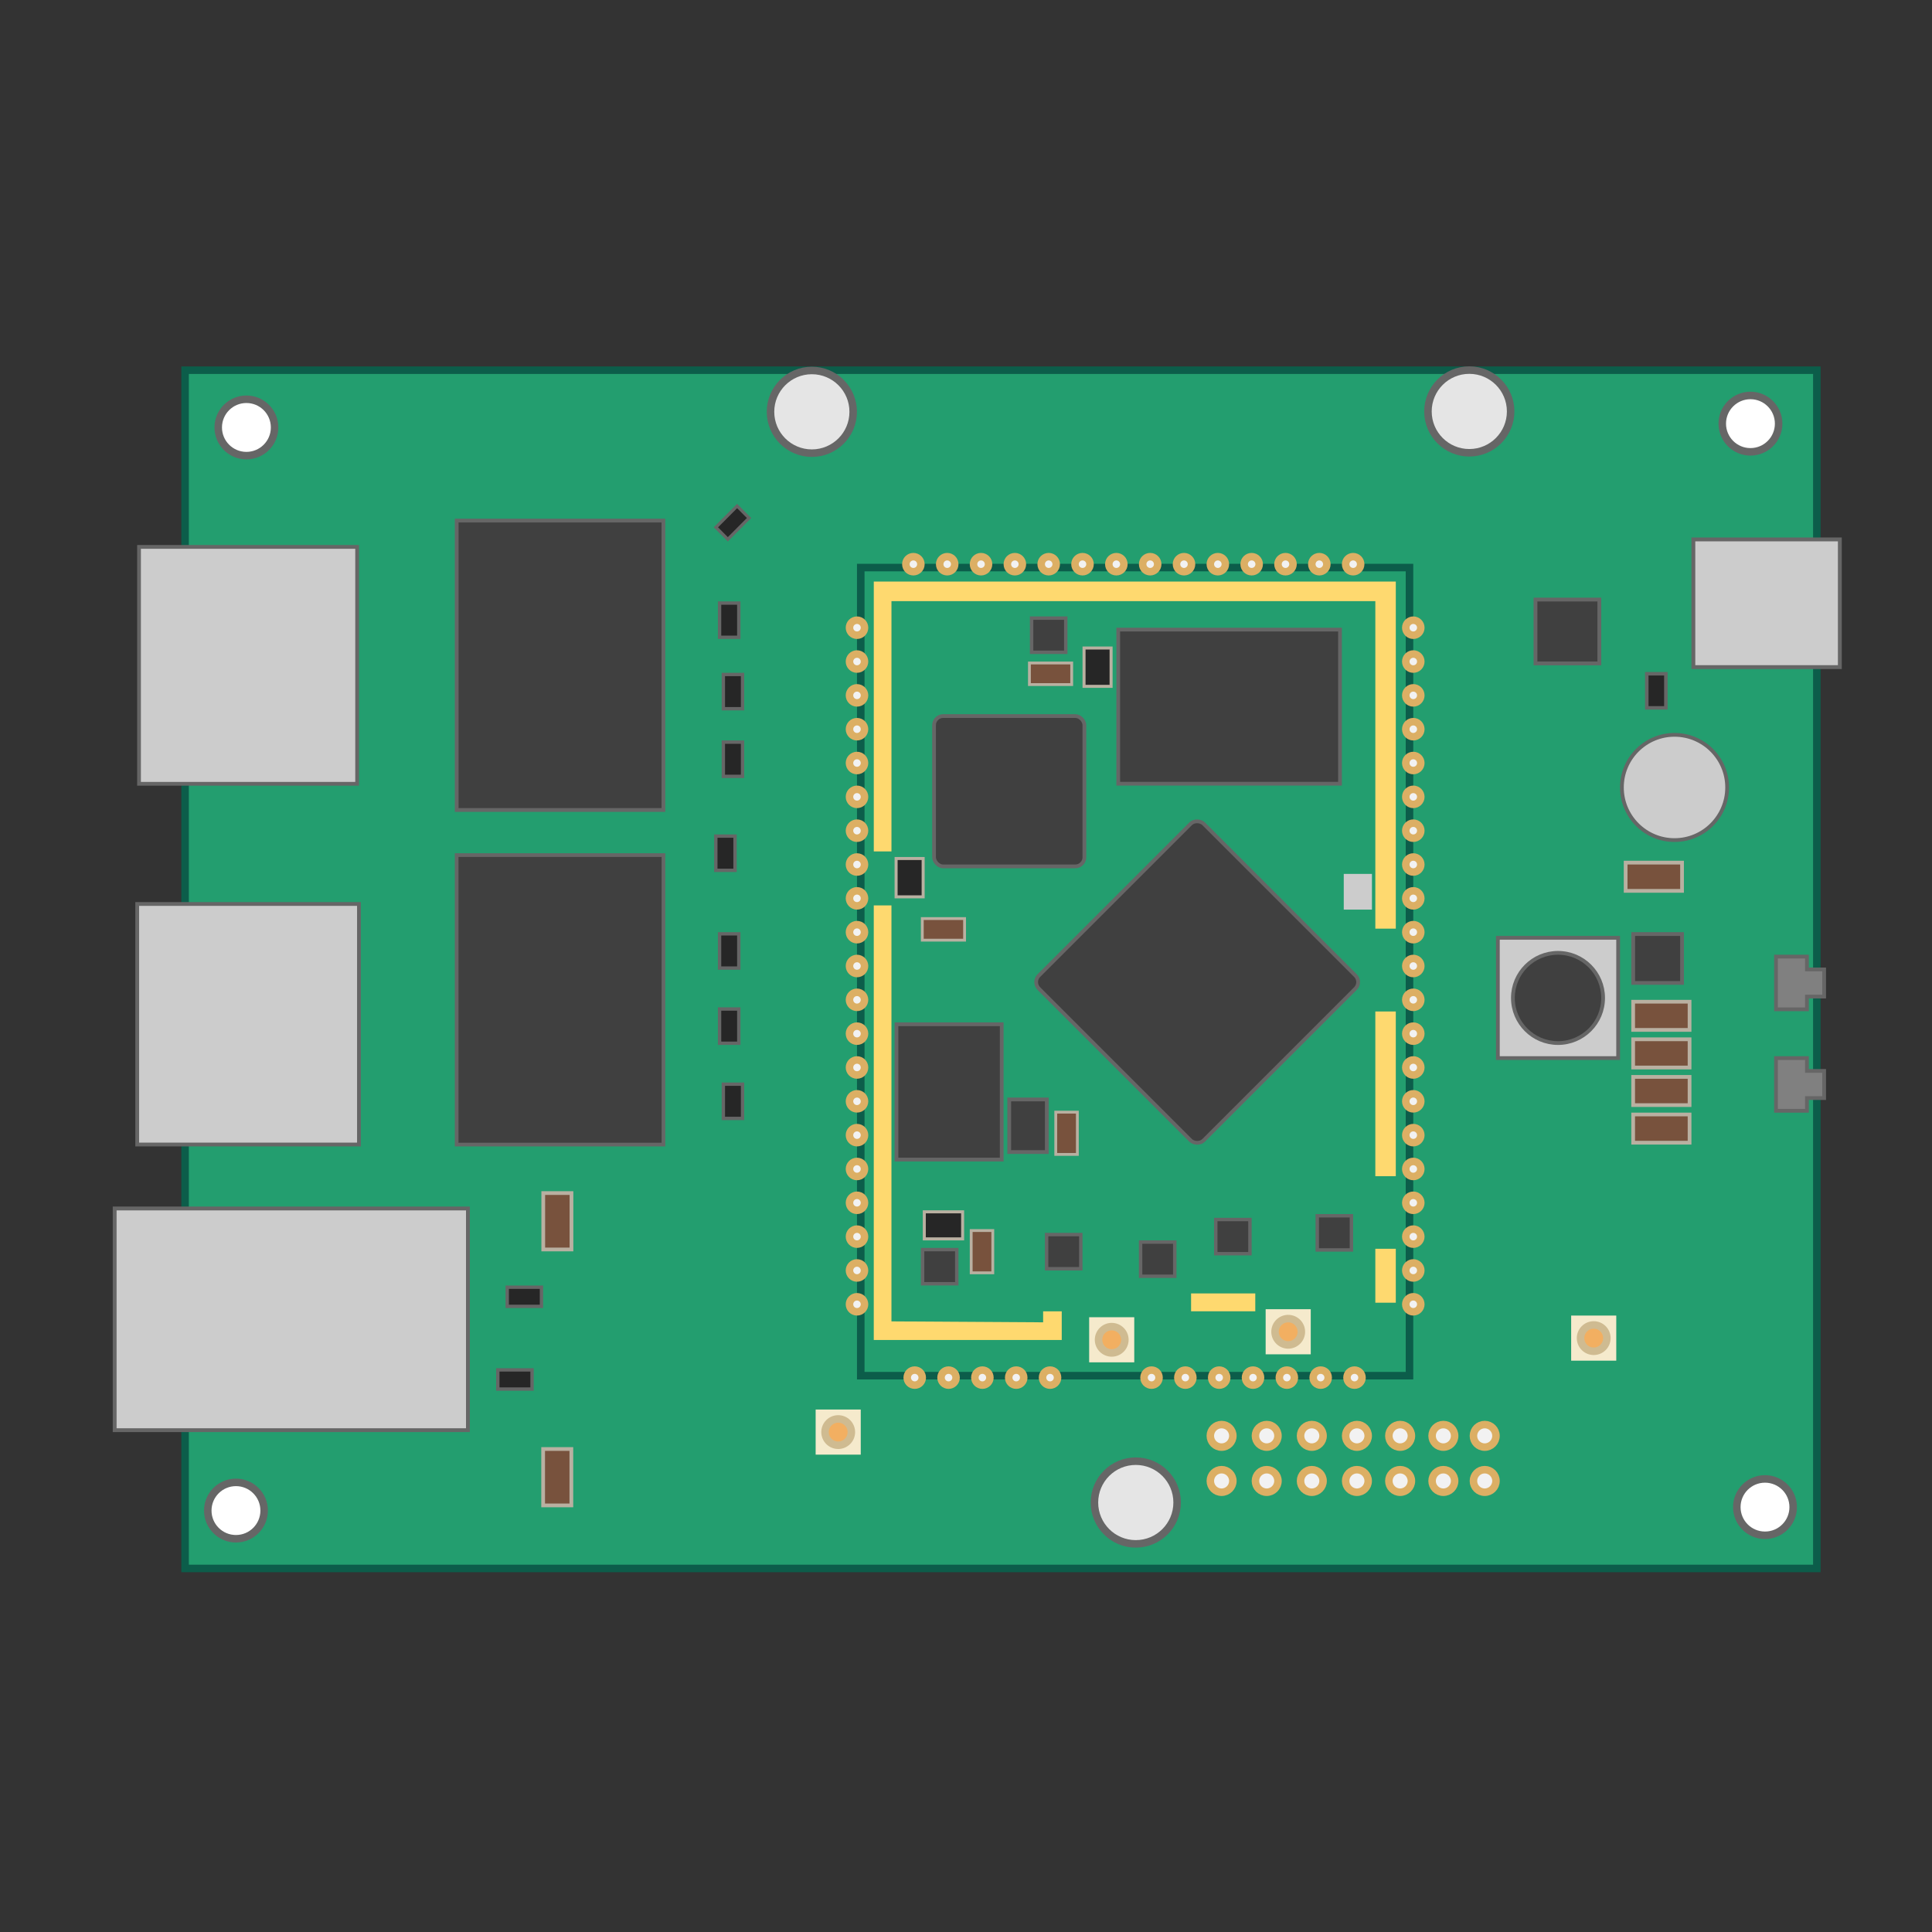 <?xml version="1.0" encoding="UTF-8"?>
<svg width="514" height="514" version="1.1" viewBox="0 0 514 514" xmlns="http://www.w3.org/2000/svg" xmlns:cc="http://creativecommons.org/ns#" xmlns:dc="http://purl.org/dc/elements/1.1/" xmlns:rdf="http://www.w3.org/1999/02/22-rdf-syntax-ns#">
 <rect x="0" y="0" width="514" height="514" fill="#333333" stroke="none"/>
 <g>
  <rect x="49.24" y="98.487" width="434.12" height="318.79" fill="#239e6f" stroke="#0c5d4a" stroke-width="2"/>
  <g fill="#ccc" stroke="#666">
   <rect x="36.986" y="145.5" width="58.027" height="63.027"/>
   <rect x="36.504" y="240.5" width="58.993" height="63.993" stroke-width="1.007"/>
   <rect x="30.509" y="321.51" width="93.981" height="58.981" stroke-width="1.019"/>
   <rect x="450.51" y="143.51" width="38.972" height="33.972" stroke-width="1.028"/>
  </g>
  <g fill="#404040" stroke="#666">
   <rect x="121.5" y="138.5" width="54.997" height="76.997" stroke-width="1.003"/>
   <rect x="121.49" y="227.49" width="55.019" height="77.019" stroke-width=".981"/>
   <rect x="408.51" y="159.51" width="16.984" height="16.984" stroke-width="1.016"/>
   <rect x="434.5" y="248.5" width="12.997" height="12.997" stroke-width="1.004"/>
  </g>
  <g fill="#fff" stroke="#666" stroke-width="1.999">
   <circle cx="62.775" cy="401.88" r="7.5"/>
   <circle cx="65.556" cy="113.72" r="7.5"/>
   <circle cx="465.7" cy="112.71" r="7.5"/>
   <circle cx="469.57" cy="400.96" r="7.5"/>
  </g>
  <g fill="#e5e5e5" stroke="#666" stroke-width="1.999">
   <circle cx="215.99" cy="109.56" r="11"/>
   <circle cx="390.9" cy="109.46" r="11"/>
   <circle cx="302.17" cy="399.74" r="11"/>
  </g>
  <g fill="#262626" stroke="#666">
   <rect x="438.12" y="179.25" width="5.073" height="9.073" stroke-width=".927"/>
   <rect transform="rotate(90)" x="364.45" y="-141.55" width="5.109" height="9.109" stroke-width=".891"/>
   <rect transform="matrix(.706 .708 -.706 .708 0 0)" x="233.96" y="-43.811" width="4.501" height="8.002" stroke-width=".82"/>
  </g>
  <circle cx="445.5" cy="209.5" r="14" fill="#ccc" stroke="#666"/>
  <g fill="#f2f2f2" stroke="#dcaf64">
   <ellipse cx="395" cy="394" rx="3" ry="3" stroke-width="2"/>
   <circle cx="384" cy="394" r="3" stroke-width="1.999"/>
   <ellipse cx="372.5" cy="394" rx="3" ry="3" stroke-width="2"/>
   <g stroke-width="1.999">
    <circle cx="361" cy="394" r="3"/>
    <circle cx="349" cy="394" r="3"/>
    <circle cx="337" cy="394" r="3"/>
    <circle cx="325" cy="394" r="3"/>
   </g>
   <ellipse cx="395" cy="382" rx="3" ry="3" stroke-width="2"/>
   <circle cx="384" cy="382" r="3" stroke-width="1.999"/>
   <ellipse cx="372.5" cy="382" rx="3" ry="3" stroke-width="2"/>
   <g stroke-width="1.999">
    <circle cx="361" cy="382" r="3"/>
    <circle cx="349" cy="382" r="3"/>
    <circle cx="337" cy="382" r="3"/>
    <circle cx="325" cy="382" r="3"/>
   </g>
  </g>
  <g transform="translate(2)">
   <rect x="215.8" y="375.8" width="10.4" height="10.4" fill="#f5eacc" stroke="#f5eacc" stroke-width="1.6"/>
   <circle cx="221" cy="381" r="3.5" fill="#f2af61" stroke="#cfbb91" stroke-width="1.999"/>
  </g>
  <g transform="translate(203 -25)">
   <rect x="215.8" y="375.8" width="10.4" height="10.4" fill="#f5eacc" stroke="#f5eacc" stroke-width="1.6"/>
   <circle cx="221" cy="381" r="3.5" fill="#f2af61" stroke="#cfbb91" stroke-width="1.999"/>
  </g>
  <g fill="#78523d" stroke="#b9b0a1" stroke-width=".994">
   <rect x="144.53" y="317.41" width="7.506" height="15.006"/>
   <rect x="144.5" y="385.5" width="7.506" height="15.006"/>
   <rect transform="rotate(90)" x="229.5" y="-447.5" width="7.506" height="15.006"/>
   <rect transform="rotate(90)" x="266.5" y="-449.5" width="7.506" height="15.006"/>
   <rect transform="rotate(90)" x="276.5" y="-449.5" width="7.506" height="15.006"/>
   <rect transform="rotate(90)" x="286.5" y="-449.5" width="7.506" height="15.006"/>
   <rect transform="rotate(90)" x="296.5" y="-449.5" width="7.506" height="15.006"/>
  </g>
  <g fill="#262626" stroke="#666" stroke-width=".891">
   <rect transform="rotate(90)" x="342.45" y="-144.05" width="5.109" height="9.109"/>
   <rect transform="scale(-1)" x="-197.55" y="-297.55" width="5.109" height="9.109"/>
   <rect transform="scale(-1)" x="-196.55" y="-277.55" width="5.109" height="9.109"/>
   <rect transform="scale(-1)" x="-196.55" y="-257.55" width="5.109" height="9.109"/>
   <rect transform="scale(-1)" x="-195.55" y="-231.55" width="5.109" height="9.109"/>
   <rect transform="scale(-1)" x="-197.55" y="-206.55" width="5.109" height="9.109"/>
   <rect transform="scale(-1)" x="-197.55" y="-188.55" width="5.109" height="9.109"/>
   <rect transform="scale(-1)" x="-196.55" y="-169.55" width="5.109" height="9.109"/>
  </g>
  <g stroke="#666">
   <path d="m472.5 254.5v14.026h8.233v-3.389h4.574v-7.219h-4.574v-3.418z" fill="#808080" stroke-width="1px"/>
   <path d="m472.5 281.5v14.026h8.233v-3.389h4.574v-7.219h-4.574v-3.418z" fill="#808080" stroke-width="1px"/>
   <rect x="398.5" y="249.5" width="32" height="32" fill="#ccc"/>
   <circle cx="414.5" cy="265.5" r="12" fill="#404040"/>
  </g>
 </g>
 <g>
  <rect x="229" y="151" width="145.99" height="214.99" fill="#239e6f" stroke="#0c5d4a" stroke-width="2.006"/>
  <g fill="#f2f2f2" stroke="#dcaf64" stroke-width="1.999">
   <circle cx="243" cy="150.1" r="2"/>
   <circle cx="261" cy="150.1" r="2"/>
   <circle cx="279" cy="150.1" r="2"/>
   <circle cx="297" cy="150.1" r="2"/>
   <circle cx="315" cy="150.1" r="2"/>
   <circle cx="333" cy="150.1" r="2"/>
   <circle cx="351" cy="150.1" r="2"/>
   <circle cx="360" cy="150.1" r="2"/>
   <circle cx="252" cy="150.1" r="2"/>
   <circle cx="270" cy="150.1" r="2"/>
   <circle cx="288" cy="150.1" r="2"/>
   <circle cx="306" cy="150.1" r="2"/>
   <circle cx="324" cy="150.1" r="2"/>
   <circle cx="342" cy="150.1" r="2"/>
  </g>
  <g fill="#f2f2f2" stroke="#dcaf64" stroke-width="1.999">
   <circle cx="243.36" cy="366.51" r="2"/>
   <circle cx="261.36" cy="366.51" r="2"/>
   <circle cx="279.36" cy="366.51" r="2"/>
   <circle cx="315.36" cy="366.51" r="2"/>
   <circle cx="333.36" cy="366.51" r="2"/>
   <circle cx="351.36" cy="366.51" r="2"/>
   <circle cx="360.36" cy="366.51" r="2"/>
   <circle cx="252.36" cy="366.51" r="2"/>
   <circle cx="270.36" cy="366.51" r="2"/>
   <circle cx="306.36" cy="366.51" r="2"/>
   <circle cx="324.36" cy="366.51" r="2"/>
   <circle cx="342.36" cy="366.51" r="2"/>
  </g>
  <g fill="#f2f2f2" stroke="#dcaf64" stroke-width="1.999">
   <circle transform="rotate(90)" cx="167" cy="-376" r="2"/>
   <circle transform="rotate(90)" cx="185" cy="-376" r="2"/>
   <circle transform="rotate(90)" cx="203" cy="-376" r="2"/>
   <circle transform="rotate(90)" cx="221" cy="-376" r="2"/>
   <circle transform="rotate(90)" cx="176" cy="-376" r="2"/>
   <circle transform="rotate(90)" cx="194" cy="-376" r="2"/>
   <circle transform="rotate(90)" cx="212" cy="-376" r="2"/>
   <circle transform="rotate(90)" cx="239" cy="-376" r="2"/>
   <circle transform="rotate(90)" cx="257" cy="-376" r="2"/>
   <circle transform="rotate(90)" cx="275" cy="-376" r="2"/>
   <circle transform="rotate(90)" cx="284" cy="-376" r="2"/>
   <circle transform="rotate(90)" cx="230" cy="-376" r="2"/>
   <circle transform="rotate(90)" cx="248" cy="-376" r="2"/>
   <circle transform="rotate(90)" cx="266" cy="-376" r="2"/>
   <circle transform="rotate(90)" cx="302" cy="-376" r="2"/>
   <circle transform="rotate(90)" cx="320" cy="-376" r="2"/>
   <circle transform="rotate(90)" cx="338" cy="-376" r="2"/>
   <circle transform="rotate(90)" cx="347" cy="-376" r="2"/>
   <circle transform="rotate(90)" cx="293" cy="-376" r="2"/>
   <circle transform="rotate(90)" cx="311" cy="-376" r="2"/>
   <circle transform="rotate(90)" cx="329" cy="-376" r="2"/>
  </g>
  <g transform="translate(-148)" fill="#f2f2f2" stroke="#dcaf64" stroke-width="1.999">
   <circle transform="rotate(90)" cx="167" cy="-376" r="2"/>
   <circle transform="rotate(90)" cx="185" cy="-376" r="2"/>
   <circle transform="rotate(90)" cx="203" cy="-376" r="2"/>
   <circle transform="rotate(90)" cx="221" cy="-376" r="2"/>
   <circle transform="rotate(90)" cx="176" cy="-376" r="2"/>
   <circle transform="rotate(90)" cx="194" cy="-376" r="2"/>
   <circle transform="rotate(90)" cx="212" cy="-376" r="2"/>
   <circle transform="rotate(90)" cx="239" cy="-376" r="2"/>
   <circle transform="rotate(90)" cx="257" cy="-376" r="2"/>
   <circle transform="rotate(90)" cx="275" cy="-376" r="2"/>
   <circle transform="rotate(90)" cx="284" cy="-376" r="2"/>
   <circle transform="rotate(90)" cx="230" cy="-376" r="2"/>
   <circle transform="rotate(90)" cx="248" cy="-376" r="2"/>
   <circle transform="rotate(90)" cx="266" cy="-376" r="2"/>
   <circle transform="rotate(90)" cx="302" cy="-376" r="2"/>
   <circle transform="rotate(90)" cx="320" cy="-376" r="2"/>
   <circle transform="rotate(90)" cx="338" cy="-376" r="2"/>
   <circle transform="rotate(90)" cx="347" cy="-376" r="2"/>
   <circle transform="rotate(90)" cx="293" cy="-376" r="2"/>
   <circle transform="rotate(90)" cx="311" cy="-376" r="2"/>
   <circle transform="rotate(90)" cx="329" cy="-376" r="2"/>
  </g>
  <g transform="translate(121.72 -26.691)">
   <rect x="215.8" y="375.8" width="10.4" height="10.4" fill="#f5eacc" stroke="#f5eacc" stroke-width="1.6"/>
   <circle cx="221" cy="381" r="3.5" fill="#f2af61" stroke="#cfbb91" stroke-width="1.999"/>
  </g>
  <g transform="translate(74.765 -24.557)">
   <rect x="215.8" y="375.8" width="10.4" height="10.4" fill="#f5eacc" stroke="#f5eacc" stroke-width="1.6"/>
   <circle cx="221" cy="381" r="3.5" fill="#f2af61" stroke="#cfbb91" stroke-width="1.999"/>
  </g>
  <g fill="#404040" stroke="#666">
   <rect x="297.5" y="167.5" width="59.004" height="41.004" stroke-width=".996"/>
   <g>
    <rect x="238.5" y="272.5" width="28" height="36"/>
    <rect x="248.5" y="190.5" width="40" height="40" ry="2.439"/>
    <rect transform="rotate(-45)" x="9.46" y="378.96" width="62" height="62" ry="2.439"/>
   </g>
   <g stroke-width=".909">
    <rect x="350.45" y="323.45" width="9.091" height="9.091" ry="0"/>
    <rect x="323.45" y="324.45" width="9.091" height="9.091" ry="0"/>
    <rect x="303.45" y="330.45" width="9.091" height="9.091" ry="0"/>
    <rect x="278.45" y="328.45" width="9.091" height="9.091" ry="0"/>
    <rect x="245.45" y="332.45" width="9.091" height="9.091" ry="0"/>
   </g>
   <rect x="268.5" y="292.5" width="10" height="14"/>
  </g>
  <g fill="#78523d" stroke="#b9b0a1" stroke-width=".753">
   <rect x="280.88" y="295.88" width="5.747" height="11.247"/>
   <rect x="258.38" y="327.38" width="5.747" height="11.247"/>
   <rect transform="rotate(90)" x="244.38" y="-256.62" width="5.747" height="11.247"/>
   <rect transform="rotate(90)" x="176.38" y="-285.12" width="5.747" height="11.247"/>
  </g>
  <g fill="#262626" stroke="#b9b0a1" stroke-width=".803">
   <rect transform="rotate(90)" x="322.4" y="-256.1" width="7.197" height="10.197"/>
   <rect transform="scale(-1)" x="-245.6" y="-238.6" width="7.197" height="10.197"/>
   <rect transform="scale(-1)" x="-295.6" y="-182.6" width="7.197" height="10.197"/>
  </g>
  <rect x="274.45" y="164.45" width="9.091" height="9.091" ry="0" fill="#404040" stroke="#666" stroke-width=".909"/>
  <rect x="357.5" y="232.5" width="7.5" height="9.5" fill="#ccc"/>
  <g fill="#fed96f">
   <path d="m277.52 348.87h4.951v7.627h-50.008v-115.61h4.704v110.66l40.353 0.248z"/>
   <path d="m316.88 344.11h17.082v4.752h-17.082z"/>
   <path d="m365.9 332.23h5.446v14.347h-5.446z"/>
   <path d="m365.9 269.1h5.446v43.819h-5.446z"/>
   <path d="m237.17 226.52h-4.704v-71.794h138.88v92.341h-5.446v-87.143h-128.73z"/>
  </g>
 </g>
</svg>
